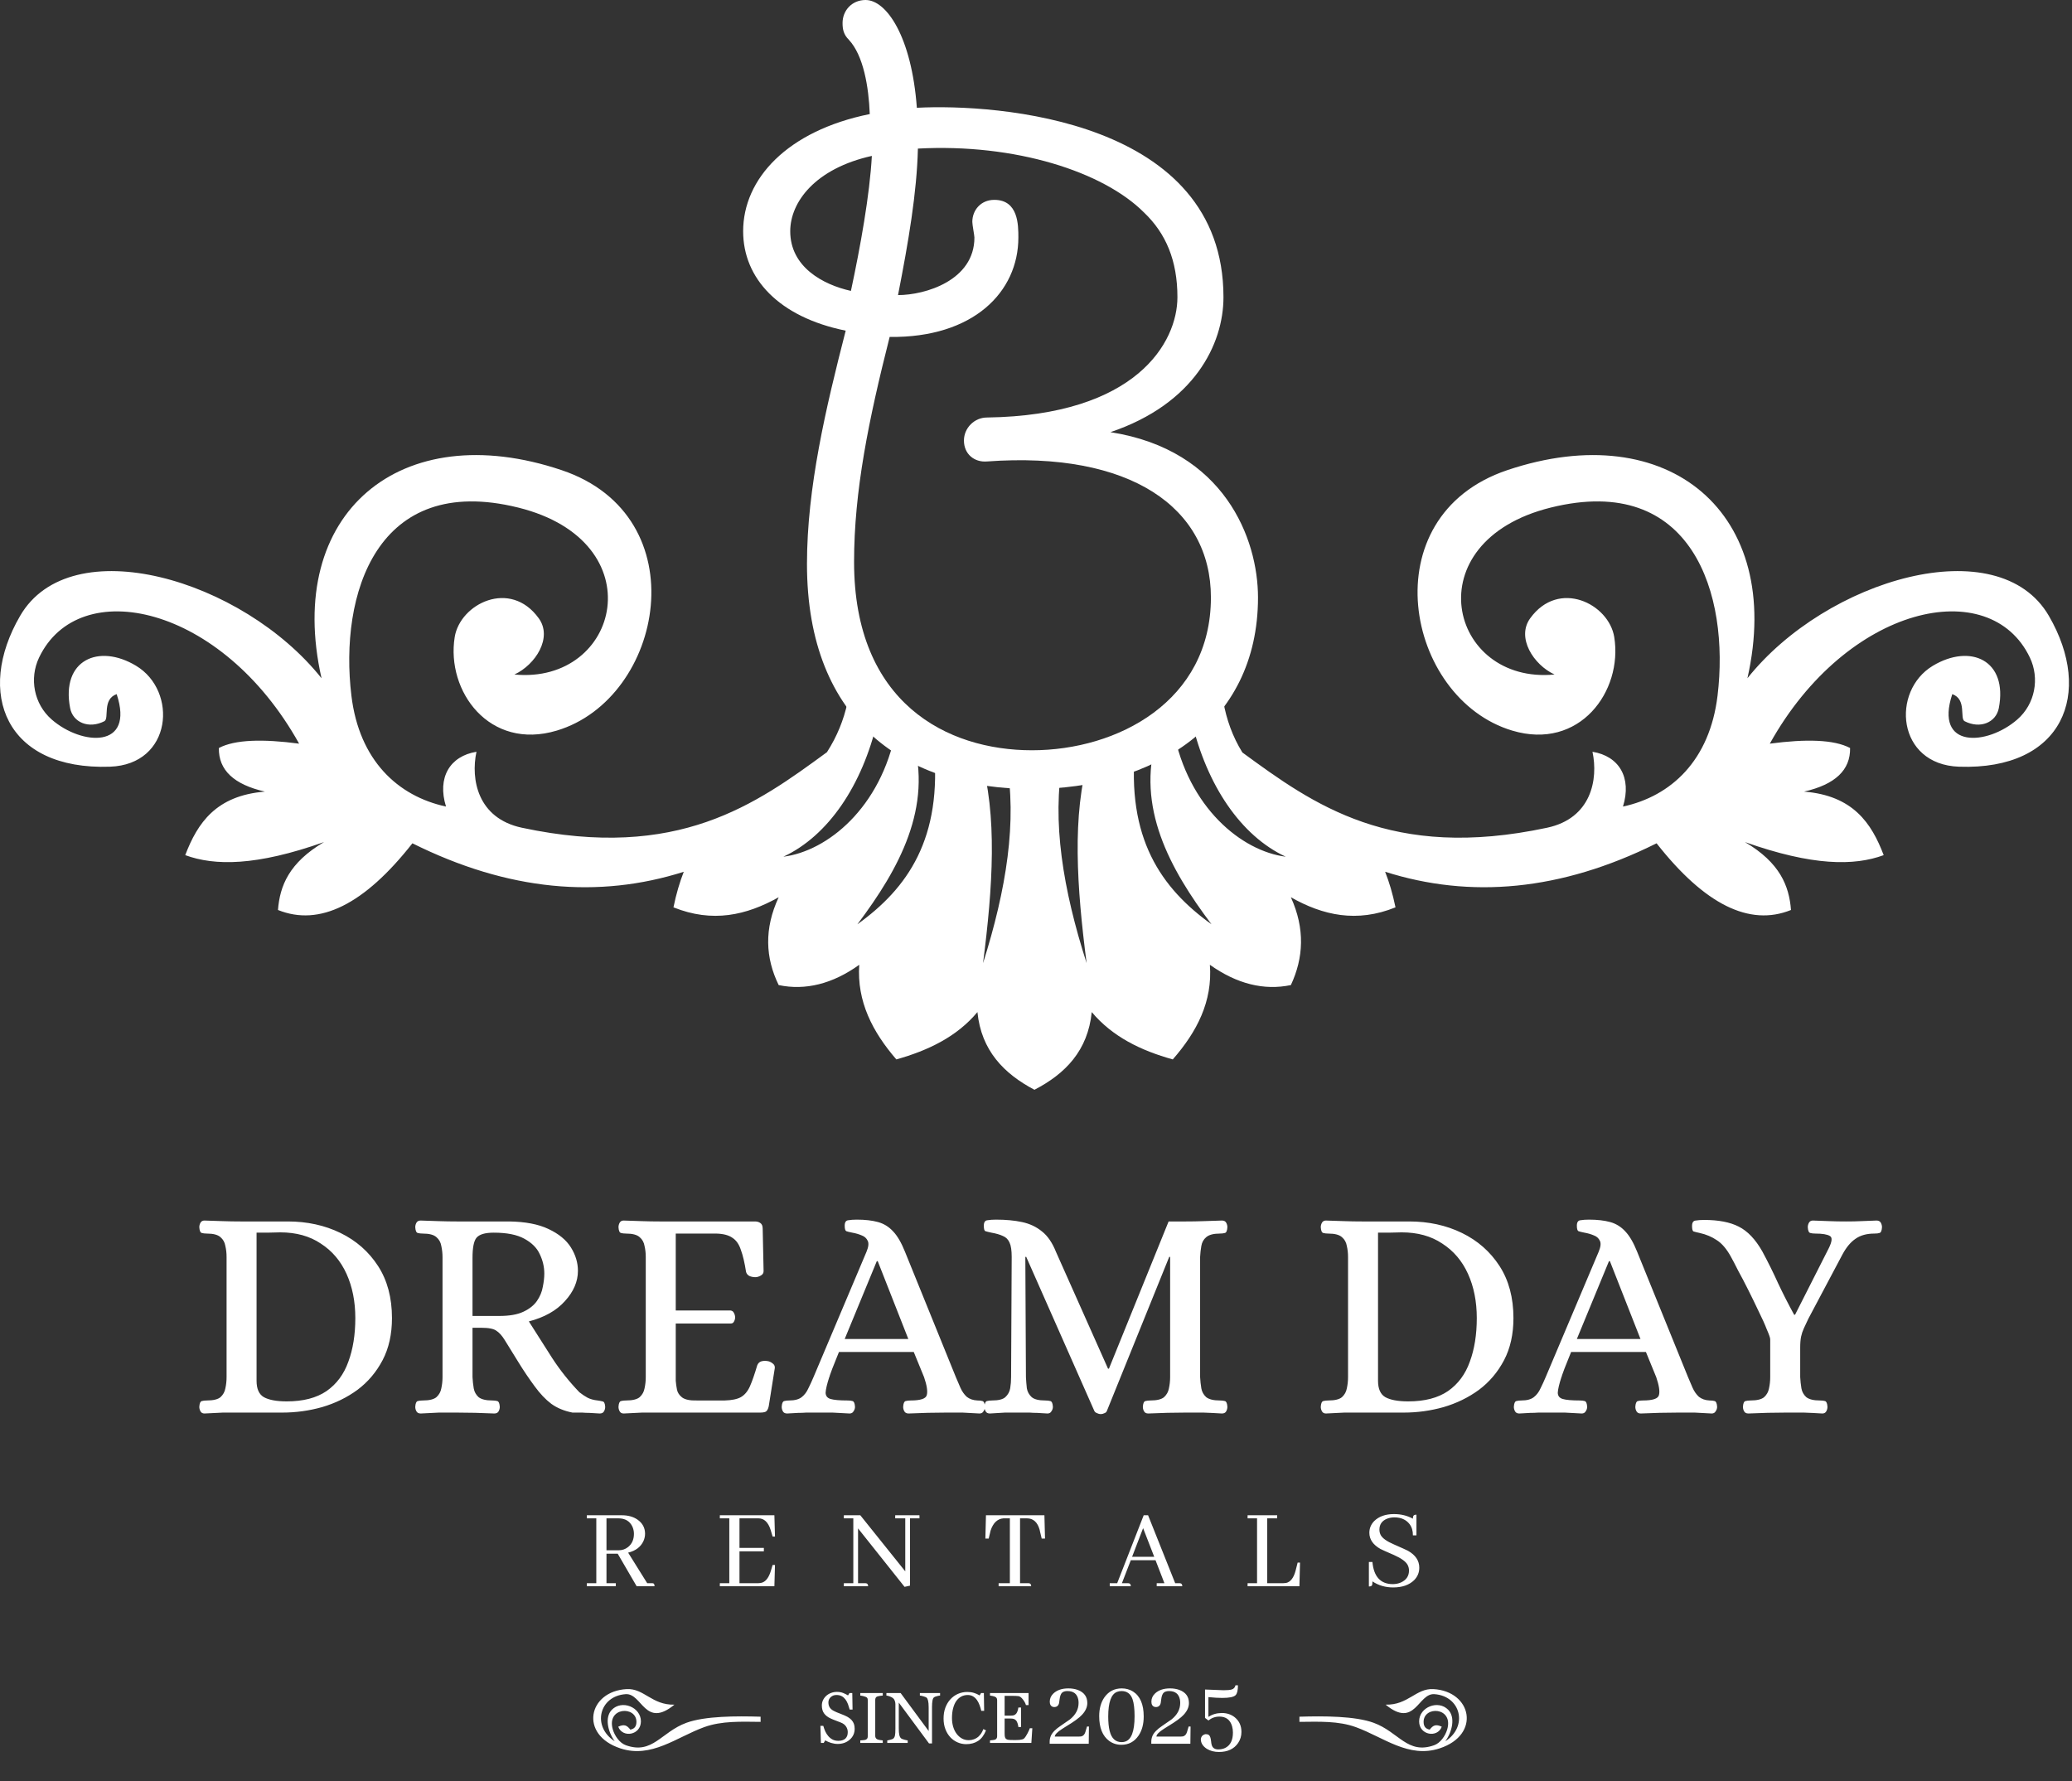 <svg width="513" height="441" viewBox="0 0 513 441" fill="none" xmlns="http://www.w3.org/2000/svg">
<rect x="0" y="0" width="513" height="441" fill="#333333" stroke="none"/>
<path fill-rule="evenodd" clip-rule="evenodd" d="M209.803 174.059C208.888 178.211 207.281 182.286 204.744 186.238C187.183 199.094 167.93 213.21 129.216 204.946C118.237 202.608 116.514 192.959 117.967 186.138C111.393 187.207 108.194 192.512 110.424 199.702C98.514 197.134 88.942 188.299 87.004 172.252C83.983 147.278 93.171 116.977 128.293 125.672C162.263 134.091 153.49 169.522 127.363 167.008C132.584 164.593 136.866 157.881 133.391 153.091C126.325 143.295 113.907 149.485 112.577 157.75C110.432 171.121 121.135 185.899 137.85 180.894C164.353 172.943 172.996 127.848 139.073 116.414C99.16 102.974 70.38 127.063 79.608 167.937C60.025 143.325 17.482 130.954 4.979 152.49C-6.139 171.62 1.396 190.734 27.232 189.835C42.67 189.297 44.086 171.089 33.691 164.846C24.41 159.264 15.075 163.439 17.366 175.334C18.052 178.886 21.995 180.547 25.84 178.571C27.108 177.918 25.233 173.151 28.884 171.866C33.413 185.506 20.242 184.622 12.815 178.163C8.354 174.288 7.24 167.945 9.662 162.839C19.535 142.079 54.911 149.729 74.058 184.129C65.13 182.945 58.196 183.091 54.19 185.206C54.09 190.657 57.888 194.248 65.593 196.001C53.505 196.978 48.907 203.751 45.862 211.733C53.182 214.423 63.462 214.431 80.225 208.496C71.543 213.609 69.284 219.368 68.822 225.311C79.102 229.463 90.189 223.965 102.107 208.803C125.904 220.652 148.233 222.528 169.293 215.854C168.301 218.375 167.432 221.282 166.74 224.658C176.412 228.541 184.77 226.649 192.79 222.159C189.145 229.994 189.507 237.176 192.79 243.903C199.387 245.295 206.147 243.619 212.736 238.882C212.129 247.94 216.01 255.467 221.923 262.31C229.766 260.111 236.909 256.698 241.999 250.592C242.953 260.142 248.581 265.855 256.116 269.829C263.774 265.854 269.341 260.141 270.302 250.592C275.43 256.697 282.458 260.111 290.363 262.31C296.352 255.467 300.243 247.94 299.551 238.882C306.234 243.618 312.922 245.294 319.604 243.903C322.742 237.175 323.157 229.994 319.604 222.159C327.508 226.649 335.928 228.541 345.508 224.658C344.808 221.282 343.94 218.368 342.94 215.847C364.015 222.529 386.345 220.653 410.15 208.804C422.06 223.966 433.154 229.464 443.426 225.312C442.965 219.369 440.713 213.61 432.025 208.497C448.794 214.433 459.058 214.425 466.377 211.734C463.348 203.753 458.75 196.979 446.655 196.002C454.367 194.249 458.158 190.658 458.057 185.207C454.059 183.092 447.123 182.946 438.182 184.13C457.334 149.73 492.719 142.079 502.583 162.84C505.006 167.945 503.899 174.289 499.439 178.164C492.011 184.623 478.839 185.507 483.361 171.867C487.006 173.151 485.145 177.918 486.415 178.572C490.259 180.548 494.195 178.887 494.879 175.335C497.178 163.44 487.844 159.265 478.548 164.847C468.16 171.09 469.583 189.298 485.022 189.836C510.849 190.735 518.385 171.621 507.275 152.491C494.765 130.954 452.23 143.325 432.639 167.938C441.873 127.064 413.094 102.975 373.165 116.415C339.241 127.849 347.884 172.944 374.402 180.895C391.102 185.9 401.82 171.122 399.668 157.751C398.345 149.486 385.928 143.296 378.854 153.092C375.386 157.882 379.669 164.594 384.882 167.009C358.763 169.523 349.99 134.092 383.952 125.673C419.075 116.977 428.27 147.279 425.241 172.253C423.303 188.3 413.738 197.134 401.828 199.703C404.05 192.514 400.859 187.208 394.277 186.139C395.73 192.959 394.015 202.609 383.036 204.947C344.399 213.197 325.146 199.149 307.6 186.316C305.139 182.341 303.664 178.112 302.879 173.752C300.372 175.513 297.766 177.143 295.066 178.619C298.788 194.427 307.214 206.952 318.333 212.119C307.453 210.743 294.198 200.002 290.53 180.91C289.169 181.556 287.785 182.156 286.378 182.717C281.296 199.81 289.515 215.003 299.949 228.851C287.562 219.962 278.781 207.599 281.096 184.624C277.382 185.823 273.546 186.761 269.616 187.423C265.356 201.747 266.61 219.724 269.033 238.477C263.189 220.278 260.367 203.216 263.15 188.238C260.837 188.438 258.491 188.546 256.115 188.546C253.762 188.546 251.424 188.438 249.117 188.246C251.924 203.216 249.14 220.278 243.389 238.477C245.787 219.732 247.019 201.763 242.736 187.439C238.776 186.785 234.908 185.848 231.163 184.64C233.447 207.607 224.666 219.963 212.279 228.852C222.697 215.02 230.97 199.842 225.957 182.764C224.55 182.203 223.166 181.595 221.797 180.957C218.107 200.018 204.836 210.744 193.956 212.12C205.066 206.953 213.487 194.436 217.193 178.635C214.641 177.234 212.179 175.712 209.803 174.059Z" fill="white"/>
<path d="M210.84 425.878C211.102 426.17 211.294 426.485 211.417 426.831C211.54 427.177 211.602 427.577 211.602 428.038C211.602 429.122 211.202 430.022 210.395 430.729C209.595 431.444 208.588 431.797 207.396 431.797C206.842 431.797 206.296 431.705 205.743 431.536C205.197 431.359 204.72 431.151 204.321 430.913L203.944 431.543H203.245L203.122 427.322H203.837C203.983 427.844 204.152 428.314 204.344 428.729C204.544 429.152 204.798 429.544 205.113 429.906C205.421 430.252 205.766 430.52 206.174 430.728C206.574 430.928 207.043 431.028 207.573 431.028C207.973 431.028 208.326 430.974 208.618 430.867C208.918 430.766 209.164 430.621 209.348 430.429C209.533 430.237 209.671 430.014 209.763 429.76C209.848 429.498 209.893 429.199 209.893 428.868C209.893 428.376 209.755 427.914 209.478 427.491C209.201 427.068 208.786 426.746 208.232 426.522C207.856 426.369 207.425 426.207 206.94 426.022C206.448 425.838 206.033 425.669 205.679 425.5C204.979 425.192 204.441 424.777 204.057 424.269C203.672 423.762 203.48 423.1 203.48 422.278C203.48 421.809 203.572 421.371 203.764 420.964C203.956 420.556 204.225 420.195 204.579 419.872C204.917 419.572 205.317 419.333 205.771 419.164C206.232 418.995 206.709 418.91 207.209 418.91C207.778 418.91 208.285 418.995 208.731 419.172C209.185 419.349 209.592 419.557 209.961 419.787L210.322 419.195H211.014L211.083 423.293H210.376C210.245 422.824 210.099 422.378 209.945 421.948C209.783 421.517 209.576 421.125 209.322 420.779C209.069 420.448 208.768 420.172 208.407 419.979C208.046 419.779 207.608 419.679 207.085 419.679C206.539 419.679 206.07 419.848 205.678 420.202C205.294 420.555 205.101 420.994 205.101 421.502C205.101 422.032 205.224 422.471 205.47 422.824C205.724 423.178 206.085 423.462 206.562 423.685C206.977 423.893 207.393 424.069 207.808 424.215C208.216 424.362 208.615 424.523 208.992 424.692C209.346 424.838 209.676 425.015 209.999 425.2C210.325 425.402 210.602 425.624 210.84 425.878ZM218.56 431.544H212.994V430.922C213.155 430.914 213.378 430.891 213.678 430.868C213.97 430.845 214.178 430.814 214.301 430.767C214.493 430.691 214.632 430.582 214.716 430.453C214.808 430.322 214.846 430.145 214.846 429.914V420.973C214.846 420.773 214.815 420.604 214.754 420.465C214.693 420.334 214.539 420.219 214.3 420.127C214.131 420.057 213.907 419.988 213.646 419.927C213.377 419.865 213.162 419.834 212.993 419.82V419.197H218.559V419.82C218.374 419.827 218.159 419.85 217.913 419.888C217.659 419.927 217.444 419.973 217.259 420.027C217.036 420.096 216.89 420.212 216.813 420.366C216.736 420.527 216.698 420.696 216.698 420.888V429.815C216.698 430.007 216.744 430.184 216.828 430.323C216.912 430.476 217.051 430.592 217.259 430.677C217.382 430.731 217.574 430.777 217.851 430.83C218.127 430.884 218.366 430.915 218.558 430.923V431.544H218.56ZM232.754 419.819C232.592 419.826 232.346 419.873 232.008 419.957C231.67 420.042 231.432 420.134 231.285 420.227C231.078 420.373 230.939 420.65 230.87 421.065C230.793 421.48 230.755 421.996 230.755 422.625V431.668H230.009L222.528 421.564V427.93C222.528 428.645 222.566 429.191 222.658 429.576C222.75 429.961 222.889 430.229 223.074 430.391C223.204 430.522 223.489 430.637 223.904 430.745C224.327 430.86 224.604 430.914 224.735 430.922V431.544H219.675V430.922C219.829 430.914 220.091 430.853 220.46 430.753C220.836 430.652 221.067 430.561 221.16 430.483C221.36 430.314 221.498 430.068 221.575 429.737C221.652 429.399 221.69 428.838 221.69 428.022V421.949C221.69 421.679 221.644 421.418 221.552 421.149C221.46 420.879 221.329 420.679 221.175 420.534C220.968 420.342 220.683 420.173 220.329 420.042C219.968 419.903 219.675 419.834 219.46 419.819V419.196H222.982L229.925 428.599V422.74C229.925 422.017 229.871 421.471 229.779 421.08C229.687 420.695 229.556 420.441 229.387 420.318C229.218 420.203 228.956 420.095 228.587 419.996C228.218 419.888 227.934 419.834 227.749 419.819V419.196H232.754V419.819ZM239.212 431.853C238.474 431.853 237.774 431.707 237.098 431.415C236.421 431.122 235.822 430.708 235.306 430.161C234.791 429.615 234.375 428.946 234.076 428.162C233.768 427.37 233.615 426.486 233.615 425.502C233.615 424.51 233.761 423.618 234.061 422.811C234.361 422.004 234.784 421.312 235.314 420.736C235.844 420.159 236.467 419.713 237.182 419.398C237.905 419.089 238.666 418.928 239.481 418.928C240.096 418.928 240.642 419.005 241.134 419.159C241.626 419.305 242.095 419.513 242.541 419.79L242.894 419.198H243.594L243.663 423.595H242.948C242.856 423.172 242.718 422.711 242.533 422.203C242.348 421.704 242.133 421.281 241.887 420.934C241.61 420.542 241.28 420.235 240.895 420.011C240.51 419.788 240.08 419.681 239.588 419.681C239.027 419.681 238.504 419.804 238.02 420.05C237.543 420.303 237.12 420.673 236.774 421.157C236.436 421.627 236.174 422.226 235.982 422.957C235.79 423.68 235.697 424.487 235.697 425.387C235.697 426.171 235.797 426.894 235.997 427.555C236.197 428.216 236.474 428.793 236.851 429.293C237.22 429.784 237.658 430.169 238.166 430.454C238.666 430.73 239.234 430.869 239.857 430.869C240.318 430.869 240.749 430.792 241.141 430.645C241.541 430.5 241.879 430.299 242.171 430.061C242.456 429.799 242.709 429.515 242.932 429.192C243.147 428.862 243.324 428.509 243.462 428.124L244.124 428.439C243.624 429.662 242.971 430.538 242.147 431.061C241.327 431.591 240.343 431.853 239.212 431.853ZM255.59 427.908L255.352 431.544H245.11V430.922C245.287 430.914 245.518 430.883 245.81 430.845C246.102 430.807 246.287 430.768 246.379 430.73C246.564 430.645 246.694 430.53 246.764 430.391C246.841 430.253 246.879 430.076 246.879 429.861V420.996C246.879 420.804 246.841 420.635 246.779 420.489C246.717 420.335 246.579 420.219 246.379 420.128C246.218 420.051 246.01 419.982 245.741 419.928C245.479 419.866 245.272 419.835 245.11 419.821V419.198H254.659V422.174H254.006C253.891 421.735 253.637 421.267 253.253 420.775C252.868 420.283 252.507 420.005 252.153 419.96C251.976 419.944 251.761 419.922 251.515 419.914C251.262 419.898 250.985 419.891 250.662 419.891H248.732V424.797H250.116C250.562 424.797 250.885 424.751 251.093 424.674C251.293 424.581 251.478 424.444 251.632 424.251C251.762 424.081 251.862 423.858 251.955 423.574C252.047 423.297 252.101 423.028 252.132 422.782H252.793V427.61H252.132C252.109 427.334 252.047 427.034 251.947 426.726C251.847 426.418 251.74 426.196 251.632 426.057C251.455 425.827 251.247 425.68 251.017 425.611C250.794 425.542 250.494 425.504 250.117 425.504H248.733V429.21C248.733 429.587 248.756 429.871 248.81 430.087C248.864 430.302 248.963 430.464 249.11 430.571C249.263 430.686 249.471 430.756 249.725 430.786C249.987 430.824 250.363 430.832 250.84 430.832C251.032 430.832 251.286 430.832 251.593 430.832C251.908 430.832 252.17 430.824 252.385 430.802C252.608 430.778 252.831 430.733 253.069 430.679C253.308 430.61 253.469 430.532 253.568 430.425C253.838 430.149 254.114 429.726 254.407 429.164C254.699 428.595 254.884 428.18 254.968 427.911H255.59V427.908Z" fill="white"/>
<path fill-rule="evenodd" clip-rule="evenodd" d="M188.314 425.055C182.263 424.87 174.535 424.886 169.945 426.563C163.694 428.846 161.572 434.49 154.944 432.114C153.406 431.568 152.192 429.792 151.73 428.239C150.069 422.618 157.635 422.288 157.574 426.393C157.551 427.669 156.859 428.108 156.059 428.254C155.213 427.154 154.529 426.855 153.068 427.531C154.121 430.39 158.681 429.645 158.681 426.208C158.681 422.672 153.945 420.795 151.469 423.356C149.678 425.21 150.469 428.731 152.192 431.137C146.479 427.462 148.363 419.919 154.906 419.473C158.989 419.197 159.673 428.092 166.978 422.072C161.411 422.218 159.466 417.99 155.152 418.22C145.633 418.742 143.319 429.523 153.599 432.898C161.281 435.428 167.47 430.146 174.321 427.647C178.689 426.055 183.548 426.286 188.315 426.332V425.055H188.314ZM321.724 426.331C326.491 426.293 331.351 426.055 335.71 427.646C342.568 430.145 348.758 435.427 356.432 432.897C366.72 429.522 364.398 418.742 354.879 418.219C350.573 417.988 348.62 422.217 343.061 422.071C350.366 428.091 351.05 419.196 355.133 419.472C361.668 419.918 363.56 427.461 357.847 431.136C359.569 428.73 360.361 425.208 358.57 423.355C356.094 420.795 351.358 422.671 351.358 426.207C351.358 429.645 355.91 430.39 356.962 427.53C355.509 426.853 354.817 427.153 353.98 428.253C353.18 428.107 352.48 427.668 352.465 426.392C352.402 422.287 359.969 422.617 358.3 428.238C357.839 429.791 356.624 431.567 355.086 432.113C348.458 434.489 346.344 428.845 340.093 426.562C335.495 424.885 327.776 424.87 321.724 425.054V426.331Z" fill="white"/>
<path d="M311.465 147.939C311.465 179.548 285.296 195.353 255.502 195.353C224.67 195.353 199.797 179.03 199.797 139.649C199.797 120.735 204.461 101.044 209.383 81.872C192.802 78.504 183.993 68.917 183.993 57.259C183.993 44.304 194.874 32.386 215.342 28.241C215.083 21.504 213.788 13.732 210.16 9.845C208.865 8.55 208.605 7.255 208.605 5.7C208.605 2.591 210.936 0 214.305 0C219.487 0 225.705 9.068 227.001 26.686C246.691 25.649 302.915 29.537 302.915 73.581C302.915 85.24 295.659 100.008 274.932 107.003C303.174 111.407 311.465 133.429 311.465 147.939ZM210.678 72.026C213.01 61.145 215.342 48.19 215.86 38.604C201.869 41.713 195.651 50.004 195.651 57.258C195.651 66.067 203.683 70.471 210.678 72.026ZM299.806 147.939C299.806 125.658 279.856 111.667 244.36 114.257C241.252 114.516 238.66 112.444 238.66 109.075C238.66 105.966 241.251 103.375 244.36 103.375C281.41 102.857 291.515 84.721 291.515 73.58C291.515 64.512 288.664 57.776 283.223 52.594C273.12 42.49 251.356 35.494 227.261 36.79C227.002 47.672 224.929 59.849 222.339 73.062C229.075 73.062 241.253 69.434 241.253 58.812C241.253 58.294 240.734 55.703 240.734 54.926C240.734 52.076 242.807 49.485 246.175 49.485C252.134 49.485 252.134 55.703 252.134 58.812C252.134 72.285 240.993 83.684 220.266 83.426C215.084 103.894 211.457 121.512 211.457 139.13C211.457 174.107 234.516 185.766 255.502 185.766C276.747 185.766 299.806 173.589 299.806 147.939Z" fill="white"/>
<path d="M50.622 349.981C50.172 349.981 49.847 349.806 49.647 349.456C49.447 349.106 49.347 348.731 49.347 348.331C49.397 347.481 49.597 347.006 49.947 346.906C50.297 346.806 50.722 346.756 51.222 346.756C52.822 346.756 53.947 346.481 54.597 345.931C55.247 345.331 55.647 344.606 55.797 343.756C55.997 342.856 56.097 341.931 56.097 340.981V311.206C56.097 310.256 55.997 309.356 55.797 308.506C55.647 307.606 55.247 306.881 54.597 306.331C53.947 305.731 52.822 305.431 51.222 305.431C50.722 305.431 50.297 305.381 49.947 305.281C49.597 305.181 49.397 304.706 49.347 303.856C49.347 303.456 49.447 303.081 49.647 302.731C49.847 302.381 50.172 302.206 50.622 302.206C52.272 302.256 53.797 302.306 55.197 302.356C56.597 302.406 58.047 302.431 59.547 302.431H71.247C76.047 302.431 80.397 303.381 84.297 305.281C88.197 307.181 91.297 309.906 93.597 313.456C95.897 317.006 97.047 321.306 97.047 326.356C97.047 330.356 96.272 333.831 94.722 336.781C93.172 339.731 91.097 342.181 88.497 344.131C85.897 346.031 82.972 347.456 79.722 348.406C76.522 349.306 73.247 349.756 69.897 349.756H59.547C58.047 349.756 56.597 349.756 55.197 349.756C53.797 349.806 52.272 349.881 50.622 349.981ZM71.022 346.981C75.072 346.981 78.347 346.131 80.847 344.431C83.347 342.681 85.147 340.256 86.247 337.156C87.397 334.056 87.972 330.456 87.972 326.356C87.972 322.256 87.247 318.606 85.797 315.406C84.347 312.206 82.222 309.706 79.422 307.906C76.672 306.056 73.322 305.131 69.372 305.131C68.572 305.131 67.522 305.156 66.222 305.206C64.922 305.206 64.022 305.206 63.522 305.206V341.881C63.522 343.881 64.122 345.231 65.322 345.931C66.572 346.631 68.472 346.981 71.022 346.981ZM104.163 349.981C103.663 349.981 103.313 349.806 103.113 349.456C102.913 349.106 102.813 348.731 102.813 348.331C102.863 347.481 103.063 347.006 103.413 346.906C103.763 346.806 104.188 346.756 104.688 346.756C106.288 346.756 107.413 346.481 108.063 345.931C108.713 345.331 109.113 344.606 109.263 343.756C109.463 342.856 109.563 341.931 109.563 340.981V311.281C109.563 310.331 109.463 309.406 109.263 308.506C109.113 307.606 108.713 306.881 108.063 306.331C107.413 305.731 106.288 305.431 104.688 305.431C104.188 305.431 103.763 305.381 103.413 305.281C103.063 305.181 102.863 304.706 102.813 303.856C102.813 303.456 102.913 303.081 103.113 302.731C103.313 302.381 103.663 302.206 104.163 302.206C105.763 302.256 107.263 302.306 108.663 302.356C110.113 302.406 111.588 302.431 113.088 302.431H125.988C130.038 302.481 133.313 303.106 135.813 304.306C138.363 305.506 140.213 307.031 141.363 308.881C142.513 310.731 143.088 312.656 143.088 314.656C143.088 317.306 142.013 319.806 139.863 322.156C137.763 324.506 134.788 326.181 130.938 327.181C132.838 330.181 134.763 333.206 136.713 336.256C138.663 339.256 140.913 342.081 143.463 344.731C144.163 345.281 144.838 345.731 145.488 346.081C146.188 346.431 147.013 346.656 147.963 346.756C148.363 346.806 148.763 346.881 149.163 346.981C149.563 347.031 149.788 347.481 149.838 348.331C149.838 348.731 149.738 349.106 149.538 349.456C149.338 349.806 148.988 349.981 148.488 349.981C147.438 349.931 146.588 349.881 145.938 349.831C145.338 349.831 144.738 349.806 144.138 349.756C143.538 349.756 142.738 349.756 141.738 349.756C139.688 349.356 137.938 348.631 136.488 347.581C135.088 346.531 133.713 345.081 132.363 343.231C130.963 341.331 129.663 339.406 128.463 337.456C127.263 335.506 126.088 333.606 124.938 331.756C124.288 330.706 123.613 329.956 122.913 329.506C122.263 329.006 121.013 328.756 119.163 328.756H116.988V340.981C117.038 341.931 117.138 342.856 117.288 343.756C117.438 344.606 117.838 345.331 118.488 345.931C119.188 346.481 120.313 346.756 121.863 346.756C122.363 346.756 122.788 346.806 123.138 346.906C123.488 347.006 123.688 347.481 123.738 348.331C123.738 348.731 123.638 349.106 123.438 349.456C123.238 349.806 122.888 349.981 122.388 349.981C119.188 349.831 116.063 349.756 113.013 349.756C111.513 349.756 110.063 349.756 108.663 349.756C107.263 349.806 105.763 349.881 104.163 349.981ZM116.988 325.831H123.588C126.138 325.831 128.138 325.481 129.588 324.781C131.088 324.081 132.213 323.181 132.963 322.081C133.713 320.981 134.188 319.831 134.388 318.631C134.638 317.431 134.763 316.331 134.763 315.331C134.763 313.681 134.388 312.081 133.638 310.531C132.938 308.981 131.663 307.706 129.813 306.706C128.013 305.706 125.488 305.206 122.238 305.206C120.088 305.206 118.663 305.631 117.963 306.481C117.313 307.281 116.988 308.931 116.988 311.431V325.831ZM154.406 349.981C153.956 349.981 153.631 349.806 153.431 349.456C153.231 349.106 153.131 348.731 153.131 348.331C153.181 347.481 153.381 347.006 153.731 346.906C154.081 346.806 154.506 346.756 155.006 346.756C156.606 346.756 157.731 346.481 158.381 345.931C159.031 345.331 159.431 344.606 159.581 343.756C159.781 342.856 159.881 341.931 159.881 340.981V311.206C159.881 310.256 159.781 309.356 159.581 308.506C159.431 307.606 159.031 306.881 158.381 306.331C157.731 305.731 156.606 305.431 155.006 305.431C154.506 305.431 154.081 305.381 153.731 305.281C153.381 305.181 153.181 304.706 153.131 303.856C153.131 303.456 153.231 303.081 153.431 302.731C153.631 302.381 153.956 302.206 154.406 302.206C156.056 302.256 157.581 302.306 158.981 302.356C160.381 302.406 161.831 302.431 163.331 302.431H186.881C187.431 302.431 187.881 302.556 188.231 302.806C188.631 303.056 188.831 303.531 188.831 304.231L189.056 314.731C189.056 315.231 188.806 315.606 188.306 315.856C187.856 316.106 187.431 316.231 187.031 316.231C186.481 316.231 185.981 316.131 185.531 315.931C185.081 315.681 184.806 315.331 184.706 314.881C184.356 312.631 183.931 310.831 183.431 309.481C182.981 308.081 182.281 307.081 181.331 306.481C180.431 305.831 179.106 305.481 177.356 305.431H167.306V324.481H180.881C181.281 324.531 181.556 324.731 181.706 325.081C181.906 325.431 182.006 325.806 182.006 326.206C182.006 326.556 181.906 326.906 181.706 327.256C181.556 327.556 181.281 327.706 180.881 327.706H167.306V341.881C167.356 342.531 167.456 343.256 167.606 344.056C167.756 344.806 168.181 345.456 168.881 346.006C169.631 346.556 170.856 346.806 172.556 346.756H179.456C181.206 346.706 182.531 346.431 183.431 345.931C184.381 345.381 185.131 344.481 185.681 343.231C186.231 341.981 186.831 340.256 187.481 338.056C187.681 337.556 188.006 337.231 188.456 337.081C188.956 336.931 189.481 336.906 190.031 337.006C190.431 337.056 190.831 337.231 191.231 337.531C191.681 337.831 191.881 338.231 191.831 338.731L190.331 348.181C190.181 348.881 189.931 349.331 189.581 349.531C189.281 349.681 188.806 349.756 188.156 349.756H163.406C161.906 349.756 160.431 349.756 158.981 349.756C157.581 349.806 156.056 349.881 154.406 349.981ZM194.887 349.981C194.387 349.981 194.037 349.806 193.837 349.456C193.637 349.106 193.537 348.731 193.537 348.331C193.587 347.481 193.787 347.006 194.137 346.906C194.487 346.806 194.912 346.756 195.412 346.756C196.762 346.756 197.787 346.481 198.487 345.931C199.187 345.381 199.737 344.656 200.137 343.756C200.587 342.856 201.012 341.931 201.412 340.981L214.537 309.931C215.037 308.731 215.137 307.831 214.837 307.231C214.537 306.581 214.037 306.131 213.337 305.881C212.637 305.581 211.862 305.356 211.012 305.206C210.262 305.056 209.762 304.931 209.512 304.831C209.262 304.681 209.137 304.231 209.137 303.481C209.137 302.631 209.437 302.181 210.037 302.131C210.637 302.031 211.337 301.981 212.137 301.981C214.187 301.981 215.937 302.181 217.387 302.581C218.837 302.981 220.087 303.756 221.137 304.906C222.187 306.006 223.162 307.681 224.062 309.931L236.662 340.981C237.012 341.831 237.387 342.706 237.787 343.606C238.187 344.506 238.712 345.256 239.362 345.856C240.062 346.406 240.937 346.706 241.987 346.756C242.537 346.756 242.962 346.806 243.262 346.906C243.612 347.006 243.812 347.481 243.862 348.331C243.862 348.731 243.737 349.106 243.487 349.456C243.287 349.806 242.962 349.981 242.512 349.981C240.912 349.881 239.512 349.806 238.312 349.756C237.112 349.756 235.762 349.756 234.262 349.756C231.312 349.756 228.212 349.831 224.962 349.981C224.462 349.981 224.112 349.806 223.912 349.456C223.712 349.106 223.612 348.731 223.612 348.331C223.662 347.481 223.862 347.006 224.212 346.906C224.562 346.806 224.987 346.756 225.487 346.756C227.937 346.756 229.262 346.306 229.462 345.406C229.712 344.506 229.487 343.031 228.787 340.981L226.237 334.756H207.712C206.962 336.656 206.412 338.031 206.062 338.881C205.762 339.731 205.562 340.281 205.462 340.531C205.412 340.781 205.362 340.931 205.312 340.981C204.762 342.681 204.462 343.956 204.412 344.806C204.412 345.606 204.812 346.131 205.612 346.381C206.462 346.631 207.862 346.756 209.812 346.756C210.362 346.756 210.787 346.806 211.087 346.906C211.437 347.006 211.637 347.481 211.687 348.331C211.687 348.731 211.562 349.106 211.312 349.456C211.112 349.806 210.787 349.981 210.337 349.981C208.737 349.881 207.337 349.806 206.137 349.756C204.987 349.756 203.662 349.756 202.162 349.756C201.162 349.756 200.312 349.756 199.612 349.756C198.962 349.806 198.287 349.831 197.587 349.831C196.887 349.881 195.987 349.931 194.887 349.981ZM209.137 331.531H224.887L217.312 312.256H217.087L209.137 331.531ZM272.533 350.131C272.233 350.131 271.933 350.056 271.633 349.906C271.333 349.806 271.108 349.631 270.958 349.381L254.083 311.206H253.858L254.008 340.981C254.058 341.931 254.133 342.856 254.233 343.756C254.383 344.606 254.783 345.331 255.433 345.931C256.083 346.481 257.183 346.756 258.733 346.756C259.283 346.756 259.733 346.806 260.083 346.906C260.433 347.006 260.633 347.481 260.683 348.331C260.683 348.731 260.558 349.106 260.308 349.456C260.108 349.806 259.783 349.981 259.333 349.981C258.283 349.931 257.433 349.881 256.783 349.831C256.133 349.831 255.508 349.806 254.908 349.756C254.308 349.756 253.508 349.756 252.508 349.756C251.008 349.756 249.783 349.756 248.833 349.756C247.933 349.806 246.683 349.881 245.083 349.981C244.583 349.981 244.233 349.806 244.033 349.456C243.833 349.106 243.733 348.731 243.733 348.331C243.783 347.481 243.983 347.006 244.333 346.906C244.683 346.806 245.108 346.756 245.608 346.756C247.208 346.756 248.308 346.481 248.908 345.931C249.558 345.331 249.958 344.606 250.108 343.756C250.258 342.856 250.333 341.931 250.333 340.981L250.483 311.206C250.483 309.606 250.308 308.431 249.958 307.681C249.608 306.881 249.058 306.331 248.308 306.031C247.558 305.681 246.608 305.406 245.458 305.206C244.758 305.056 244.258 304.931 243.958 304.831C243.708 304.731 243.583 304.281 243.583 303.481C243.583 302.631 243.883 302.181 244.483 302.131C245.083 302.031 245.783 301.981 246.583 301.981C249.033 301.981 251.183 302.181 253.033 302.581C254.933 302.981 256.583 303.756 257.983 304.906C259.383 306.006 260.533 307.681 261.433 309.931L274.333 338.881H274.558L289.333 302.431H293.608C295.108 302.431 296.558 302.406 297.958 302.356C299.408 302.306 300.933 302.256 302.533 302.206C303.033 302.206 303.383 302.381 303.583 302.731C303.783 303.081 303.883 303.456 303.883 303.856C303.833 304.706 303.633 305.181 303.283 305.281C302.933 305.381 302.508 305.431 302.008 305.431C300.458 305.431 299.333 305.731 298.633 306.331C297.983 306.881 297.583 307.606 297.433 308.506C297.283 309.356 297.183 310.256 297.133 311.206V340.981C297.183 341.931 297.283 342.856 297.433 343.756C297.583 344.606 297.983 345.331 298.633 345.931C299.333 346.481 300.458 346.756 302.008 346.756C302.508 346.756 302.933 346.806 303.283 346.906C303.633 347.006 303.833 347.481 303.883 348.331C303.883 348.731 303.783 349.106 303.583 349.456C303.383 349.806 303.033 349.981 302.533 349.981C300.933 349.881 299.408 349.806 297.958 349.756C296.508 349.756 295.033 349.756 293.533 349.756C290.633 349.756 287.558 349.831 284.308 349.981C283.808 349.981 283.458 349.806 283.258 349.456C283.058 349.106 282.958 348.731 282.958 348.331C283.008 347.481 283.208 347.006 283.558 346.906C283.908 346.806 284.333 346.756 284.833 346.756C286.433 346.756 287.558 346.481 288.208 345.931C288.858 345.331 289.258 344.606 289.408 343.756C289.608 342.856 289.708 341.931 289.708 340.981V311.206H289.483L274.033 349.381C273.933 349.631 273.733 349.806 273.433 349.906C273.133 350.056 272.833 350.131 272.533 350.131ZM328.283 349.981C327.833 349.981 327.508 349.806 327.308 349.456C327.108 349.106 327.008 348.731 327.008 348.331C327.058 347.481 327.258 347.006 327.608 346.906C327.958 346.806 328.383 346.756 328.883 346.756C330.483 346.756 331.608 346.481 332.258 345.931C332.908 345.331 333.308 344.606 333.458 343.756C333.658 342.856 333.758 341.931 333.758 340.981V311.206C333.758 310.256 333.658 309.356 333.458 308.506C333.308 307.606 332.908 306.881 332.258 306.331C331.608 305.731 330.483 305.431 328.883 305.431C328.383 305.431 327.958 305.381 327.608 305.281C327.258 305.181 327.058 304.706 327.008 303.856C327.008 303.456 327.108 303.081 327.308 302.731C327.508 302.381 327.833 302.206 328.283 302.206C329.933 302.256 331.458 302.306 332.858 302.356C334.258 302.406 335.708 302.431 337.208 302.431H348.908C353.708 302.431 358.058 303.381 361.958 305.281C365.858 307.181 368.958 309.906 371.258 313.456C373.558 317.006 374.708 321.306 374.708 326.356C374.708 330.356 373.933 333.831 372.383 336.781C370.833 339.731 368.758 342.181 366.158 344.131C363.558 346.031 360.633 347.456 357.383 348.406C354.183 349.306 350.908 349.756 347.558 349.756H337.208C335.708 349.756 334.258 349.756 332.858 349.756C331.458 349.806 329.933 349.881 328.283 349.981ZM348.683 346.981C352.733 346.981 356.008 346.131 358.508 344.431C361.008 342.681 362.808 340.256 363.908 337.156C365.058 334.056 365.633 330.456 365.633 326.356C365.633 322.256 364.908 318.606 363.458 315.406C362.008 312.206 359.883 309.706 357.083 307.906C354.333 306.056 350.983 305.131 347.033 305.131C346.233 305.131 345.183 305.156 343.883 305.206C342.583 305.206 341.683 305.206 341.183 305.206V341.881C341.183 343.881 341.783 345.231 342.983 345.931C344.233 346.631 346.133 346.981 348.683 346.981ZM376.161 349.981C375.661 349.981 375.311 349.806 375.111 349.456C374.911 349.106 374.811 348.731 374.811 348.331C374.861 347.481 375.061 347.006 375.411 346.906C375.761 346.806 376.186 346.756 376.686 346.756C378.036 346.756 379.061 346.481 379.761 345.931C380.461 345.381 381.011 344.656 381.411 343.756C381.861 342.856 382.286 341.931 382.686 340.981L395.811 309.931C396.311 308.731 396.411 307.831 396.111 307.231C395.811 306.581 395.311 306.131 394.611 305.881C393.911 305.581 393.136 305.356 392.286 305.206C391.536 305.056 391.036 304.931 390.786 304.831C390.536 304.681 390.411 304.231 390.411 303.481C390.411 302.631 390.711 302.181 391.311 302.131C391.911 302.031 392.611 301.981 393.411 301.981C395.461 301.981 397.211 302.181 398.661 302.581C400.111 302.981 401.361 303.756 402.411 304.906C403.461 306.006 404.436 307.681 405.336 309.931L417.936 340.981C418.286 341.831 418.661 342.706 419.061 343.606C419.461 344.506 419.986 345.256 420.636 345.856C421.336 346.406 422.211 346.706 423.261 346.756C423.811 346.756 424.236 346.806 424.536 346.906C424.886 347.006 425.086 347.481 425.136 348.331C425.136 348.731 425.011 349.106 424.761 349.456C424.561 349.806 424.236 349.981 423.786 349.981C422.186 349.881 420.786 349.806 419.586 349.756C418.386 349.756 417.036 349.756 415.536 349.756C412.586 349.756 409.486 349.831 406.236 349.981C405.736 349.981 405.386 349.806 405.186 349.456C404.986 349.106 404.886 348.731 404.886 348.331C404.936 347.481 405.136 347.006 405.486 346.906C405.836 346.806 406.261 346.756 406.761 346.756C409.211 346.756 410.536 346.306 410.736 345.406C410.986 344.506 410.761 343.031 410.061 340.981L407.511 334.756H388.986C388.236 336.656 387.686 338.031 387.336 338.881C387.036 339.731 386.836 340.281 386.736 340.531C386.686 340.781 386.636 340.931 386.586 340.981C386.036 342.681 385.736 343.956 385.686 344.806C385.686 345.606 386.086 346.131 386.886 346.381C387.736 346.631 389.136 346.756 391.086 346.756C391.636 346.756 392.061 346.806 392.361 346.906C392.711 347.006 392.911 347.481 392.961 348.331C392.961 348.731 392.836 349.106 392.586 349.456C392.386 349.806 392.061 349.981 391.611 349.981C390.011 349.881 388.611 349.806 387.411 349.756C386.261 349.756 384.936 349.756 383.436 349.756C382.436 349.756 381.586 349.756 380.886 349.756C380.236 349.806 379.561 349.831 378.861 349.831C378.161 349.881 377.261 349.931 376.161 349.981ZM390.411 331.531H406.161L398.586 312.256H398.361L390.411 331.531ZM432.881 349.981C432.381 349.981 432.031 349.806 431.831 349.456C431.631 349.106 431.531 348.731 431.531 348.331C431.581 347.481 431.781 347.006 432.131 346.906C432.481 346.806 432.906 346.756 433.406 346.756C435.006 346.756 436.131 346.481 436.781 345.931C437.431 345.331 437.831 344.606 437.981 343.756C438.181 342.856 438.281 341.931 438.281 340.981V331.606C438.281 331.256 438.006 330.456 437.456 329.206C436.956 327.906 436.281 326.406 435.431 324.706C434.631 323.006 433.781 321.256 432.881 319.456C431.981 317.656 431.131 316.031 430.331 314.581C429.581 313.081 428.981 311.931 428.531 311.131C427.481 309.231 426.331 307.881 425.081 307.081C423.831 306.231 422.406 305.631 420.806 305.281C420.106 305.131 419.606 305.006 419.306 304.906C419.056 304.806 418.931 304.356 418.931 303.556C418.931 302.706 419.231 302.256 419.831 302.206C420.431 302.106 421.131 302.056 421.931 302.056C425.481 302.056 428.331 302.606 430.481 303.706C432.681 304.806 434.631 306.856 436.331 309.856C437.781 312.556 439.081 315.181 440.231 317.731C441.431 320.281 442.756 322.881 444.206 325.531H444.431L452.756 309.106C453.606 307.406 453.706 306.381 453.056 306.031C452.406 305.631 451.206 305.431 449.456 305.431C448.956 305.431 448.531 305.381 448.181 305.281C447.831 305.181 447.631 304.706 447.581 303.856C447.581 303.456 447.681 303.081 447.881 302.731C448.081 302.381 448.406 302.206 448.856 302.206C450.456 302.256 451.831 302.306 452.981 302.356C454.181 302.406 455.531 302.431 457.031 302.431C458.531 302.431 459.756 302.406 460.706 302.356C461.706 302.306 463.006 302.256 464.606 302.206C465.106 302.206 465.456 302.381 465.656 302.731C465.856 303.081 465.956 303.456 465.956 303.856C465.906 304.706 465.706 305.181 465.356 305.281C465.056 305.381 464.631 305.431 464.081 305.431C462.181 305.431 460.631 305.856 459.431 306.706C458.231 307.506 457.156 308.781 456.206 310.531L447.731 326.506C447.281 327.456 446.906 328.256 446.606 328.906C446.306 329.556 446.081 330.231 445.931 330.931C445.781 331.631 445.706 332.556 445.706 333.706V340.981C445.756 341.931 445.856 342.856 446.006 343.756C446.156 344.606 446.556 345.331 447.206 345.931C447.906 346.481 449.031 346.756 450.581 346.756C451.131 346.756 451.556 346.806 451.856 346.906C452.206 347.006 452.406 347.481 452.456 348.331C452.456 348.731 452.356 349.106 452.156 349.456C451.956 349.806 451.631 349.981 451.181 349.981C449.581 349.881 448.056 349.806 446.606 349.756C445.156 349.756 443.681 349.756 442.181 349.756C439.231 349.756 436.131 349.831 432.881 349.981Z" fill="white"/>
<path d="M152.471 392.756H145.293V391.994H147.637V375.939H145.293V375.178H153.965C155.489 375.178 156.768 375.529 157.803 376.232C159.073 377.111 159.708 378.283 159.708 379.748C159.708 380.354 159.581 380.949 159.327 381.535C158.643 383.02 157.374 383.986 155.518 384.436L160.235 391.994H161.348C161.485 391.994 161.602 392.004 161.7 392.023C161.934 392.082 162.051 392.326 162.051 392.756H157.627L152.94 384.699H150.157V391.994H152.471V392.756ZM153.086 375.939H150.157V383.85H153.174C154.053 383.85 154.825 383.586 155.489 383.059C156.465 382.277 156.954 381.184 156.954 379.777C156.954 379.152 156.827 378.557 156.573 377.99C155.928 376.623 154.766 375.939 153.086 375.939ZM191.875 380.451H191.29L190.879 379.074C190.86 378.996 190.831 378.898 190.792 378.781C190.186 376.887 189.18 375.939 187.774 375.939H183.086V383.264H189.122V384.113H183.086V391.994H187.774C188.106 391.994 188.418 391.945 188.711 391.848C189.668 391.516 190.391 390.52 190.879 388.859L191.29 387.482H191.875L191.729 392.756H178.223V391.994H180.567V375.939H178.223V375.178H191.729L191.875 380.451ZM221.641 375.939V375.178H227.647V375.939H225.303V392.609L223.956 392.902L212.442 378.43V391.994H214.17C214.268 391.994 214.366 392.004 214.463 392.023C214.776 392.082 214.932 392.326 214.932 392.756H208.926V391.994H211.27V375.939H208.926V375.178H212.999L224.131 389.064V375.939H221.641ZM255.303 392.756H247.247V391.994H250.03V375.939H248.448C246.944 376.057 245.879 377.072 245.254 378.986L244.786 380.949H243.965L244.112 375.178H258.584L258.731 380.949H257.911L257.442 378.986C257.422 378.947 257.413 378.889 257.413 378.811C256.885 376.896 255.831 375.939 254.249 375.939H252.549V391.994H254.542C254.639 391.994 254.737 392.004 254.834 392.023C255.147 392.082 255.303 392.326 255.303 392.756ZM292.715 392.756H286.387V391.994H288.292L286.094 386.311H279.971L277.774 391.994H279.209C279.307 391.994 279.405 392.004 279.502 392.023C279.815 392.082 279.971 392.326 279.971 392.756H274.756V391.994H276.602L283.165 375.178H284.249L290.958 391.994H291.954C292.051 391.994 292.149 392.004 292.247 392.023C292.559 392.082 292.715 392.326 292.715 392.756ZM285.772 385.461L283.018 378.371L280.293 385.461H285.772ZM321.719 392.756H308.887V391.994H311.231V375.939H308.887V375.178H316.211V375.939H313.75V391.994H317.764C317.979 391.994 318.204 391.975 318.438 391.936C319.532 391.682 320.313 390.656 320.782 388.859L321.28 386.896H321.866L321.719 392.756ZM351.397 388.156C351.397 389.348 350.977 390.373 350.137 391.232C348.907 392.443 347.168 393.049 344.922 393.049C343.008 393.049 341.299 392.551 339.795 391.555C339.795 391.965 339.776 392.248 339.737 392.404C339.659 392.678 339.385 392.814 338.917 392.814V386.75H339.795C340.127 390.363 341.788 392.189 344.776 392.229C345.538 392.229 346.231 392.092 346.856 391.818C348.184 391.213 348.848 390.227 348.848 388.859C348.848 388.332 348.721 387.844 348.467 387.395C347.999 386.594 346.885 385.803 345.127 385.021C343.233 384.201 342.12 383.703 341.788 383.527C339.952 382.492 339.034 381.154 339.034 379.514C339.034 378.42 339.424 377.463 340.206 376.643C341.377 375.471 343.018 374.885 345.127 374.885C346.866 374.885 348.428 375.266 349.815 376.027C349.815 375.793 349.834 375.607 349.874 375.471C349.952 375.178 350.225 375.031 350.694 375.031V380.158H349.815C349.834 379.064 349.561 378.137 348.995 377.375C348.135 376.262 346.885 375.705 345.245 375.705C344.581 375.705 343.975 375.812 343.428 376.027C342.159 376.535 341.524 377.443 341.524 378.752C341.524 379.24 341.641 379.699 341.875 380.129C342.325 380.91 343.418 381.672 345.157 382.414C347.071 383.254 348.213 383.771 348.584 383.967C350.459 385.021 351.397 386.418 351.397 388.156Z" fill="white"/>
<path d="M261.153 429.979H266.891C267.247 429.979 267.526 429.962 267.729 429.928C268.203 429.809 268.533 429.454 268.719 428.861L269.125 427.49H269.608L269.557 431.756H259.883V431.248C259.883 430.757 259.976 430.283 260.163 429.826C260.501 429.014 261.314 428.176 262.6 427.313C263.971 426.382 264.733 425.857 264.885 425.738C266.324 424.587 267.043 423.225 267.043 421.651C267.043 421.346 267.018 421.058 266.967 420.787C266.68 419.399 265.782 418.705 264.276 418.705C263.717 418.705 263.286 418.832 262.981 419.086C262.642 419.374 262.422 419.975 262.321 420.889C262.287 421.227 262.253 421.481 262.219 421.651C262.067 422.328 261.661 422.666 261 422.666C260.899 422.666 260.789 422.649 260.67 422.615C260.163 422.446 259.909 422.014 259.909 421.32C259.909 420.542 260.213 419.865 260.823 419.289C261.72 418.46 262.947 418.045 264.504 418.045C265.368 418.045 266.146 418.172 266.84 418.426C268.415 419.018 269.202 420.102 269.202 421.676C269.202 422.675 268.77 423.639 267.907 424.57C267.213 425.332 265.918 426.28 264.022 427.414C263.548 427.719 263.201 427.939 262.981 428.074C261.762 428.853 261.153 429.488 261.153 429.979ZM277.733 418.045C278.765 418.045 279.688 418.299 280.5 418.807C282.278 419.924 283.167 421.989 283.167 425.002C283.167 426.898 282.743 428.472 281.897 429.725C280.864 431.248 279.443 432.01 277.631 432.01C276.497 432.01 275.49 431.688 274.61 431.045C272.968 429.826 272.147 427.787 272.147 424.926C272.147 423.047 272.579 421.49 273.442 420.254C274.491 418.781 275.922 418.045 277.733 418.045ZM277.708 431.35C277.978 431.35 278.232 431.316 278.469 431.248C280.094 430.825 280.907 428.718 280.907 424.926C280.907 423.098 280.737 421.693 280.399 420.711C279.925 419.374 279.019 418.705 277.682 418.705C277.276 418.705 276.903 418.773 276.565 418.908C275.109 419.467 274.381 421.498 274.381 425.002C274.381 426.441 274.5 427.634 274.737 428.582C275.194 430.427 276.184 431.35 277.708 431.35ZM286.315 429.979H292.053C292.409 429.979 292.688 429.962 292.891 429.928C293.365 429.809 293.695 429.454 293.881 428.861L294.288 427.49H294.77L294.719 431.756H285.045V431.248C285.045 430.757 285.139 430.283 285.325 429.826C285.663 429.014 286.476 428.176 287.762 427.313C289.133 426.382 289.895 425.857 290.047 425.738C291.486 424.587 292.206 423.225 292.206 421.651C292.206 421.346 292.18 421.058 292.129 420.787C291.842 419.399 290.944 418.705 289.438 418.705C288.879 418.705 288.448 418.832 288.143 419.086C287.805 419.374 287.584 419.975 287.483 420.889C287.449 421.227 287.415 421.481 287.381 421.651C287.229 422.328 286.823 422.666 286.163 422.666C286.061 422.666 285.951 422.649 285.833 422.615C285.325 422.446 285.071 422.014 285.071 421.32C285.071 420.542 285.375 419.865 285.985 419.289C286.882 418.46 288.109 418.045 289.667 418.045C290.53 418.045 291.308 418.172 292.002 418.426C293.577 419.018 294.364 420.102 294.364 421.676C294.364 422.675 293.932 423.639 293.069 424.57C292.375 425.332 291.08 426.28 289.184 427.414C288.71 427.719 288.363 427.939 288.143 428.074C286.924 428.853 286.315 429.488 286.315 429.979ZM307.364 428.836C307.364 429.835 307.093 430.74 306.551 431.553C305.536 433.042 303.953 433.787 301.803 433.787C300.635 433.787 299.628 433.525 298.782 433C297.8 432.357 297.309 431.561 297.309 430.613C297.394 429.919 297.792 429.505 298.502 429.369C298.824 429.369 299.086 429.437 299.29 429.572C299.577 429.792 299.764 430.309 299.848 431.121C299.882 431.494 299.924 431.764 299.975 431.934C300.161 432.746 300.711 433.152 301.625 433.152C302.286 433.152 302.87 433.026 303.377 432.772C304.63 432.128 305.256 430.867 305.256 428.988C305.256 428.43 305.189 427.914 305.053 427.44C304.596 425.832 303.547 425.027 301.905 425.027C300.889 425.027 299.984 425.349 299.188 425.992L298.35 425.358V418.324C301.278 418.443 302.81 418.502 302.946 418.502C303.86 418.502 304.52 418.443 304.926 418.324C305.434 418.189 305.756 417.842 305.891 417.283H306.5C306.5 418.519 306.306 419.332 305.917 419.721C305.459 420.178 304.359 420.406 302.616 420.406C301.685 420.406 300.542 420.339 299.188 420.203V425.104C300.119 424.477 301.219 424.156 302.489 424.139C303.758 424.139 304.833 424.494 305.713 425.205C306.814 426.102 307.364 427.313 307.364 428.836Z" fill="white"/>
</svg>
